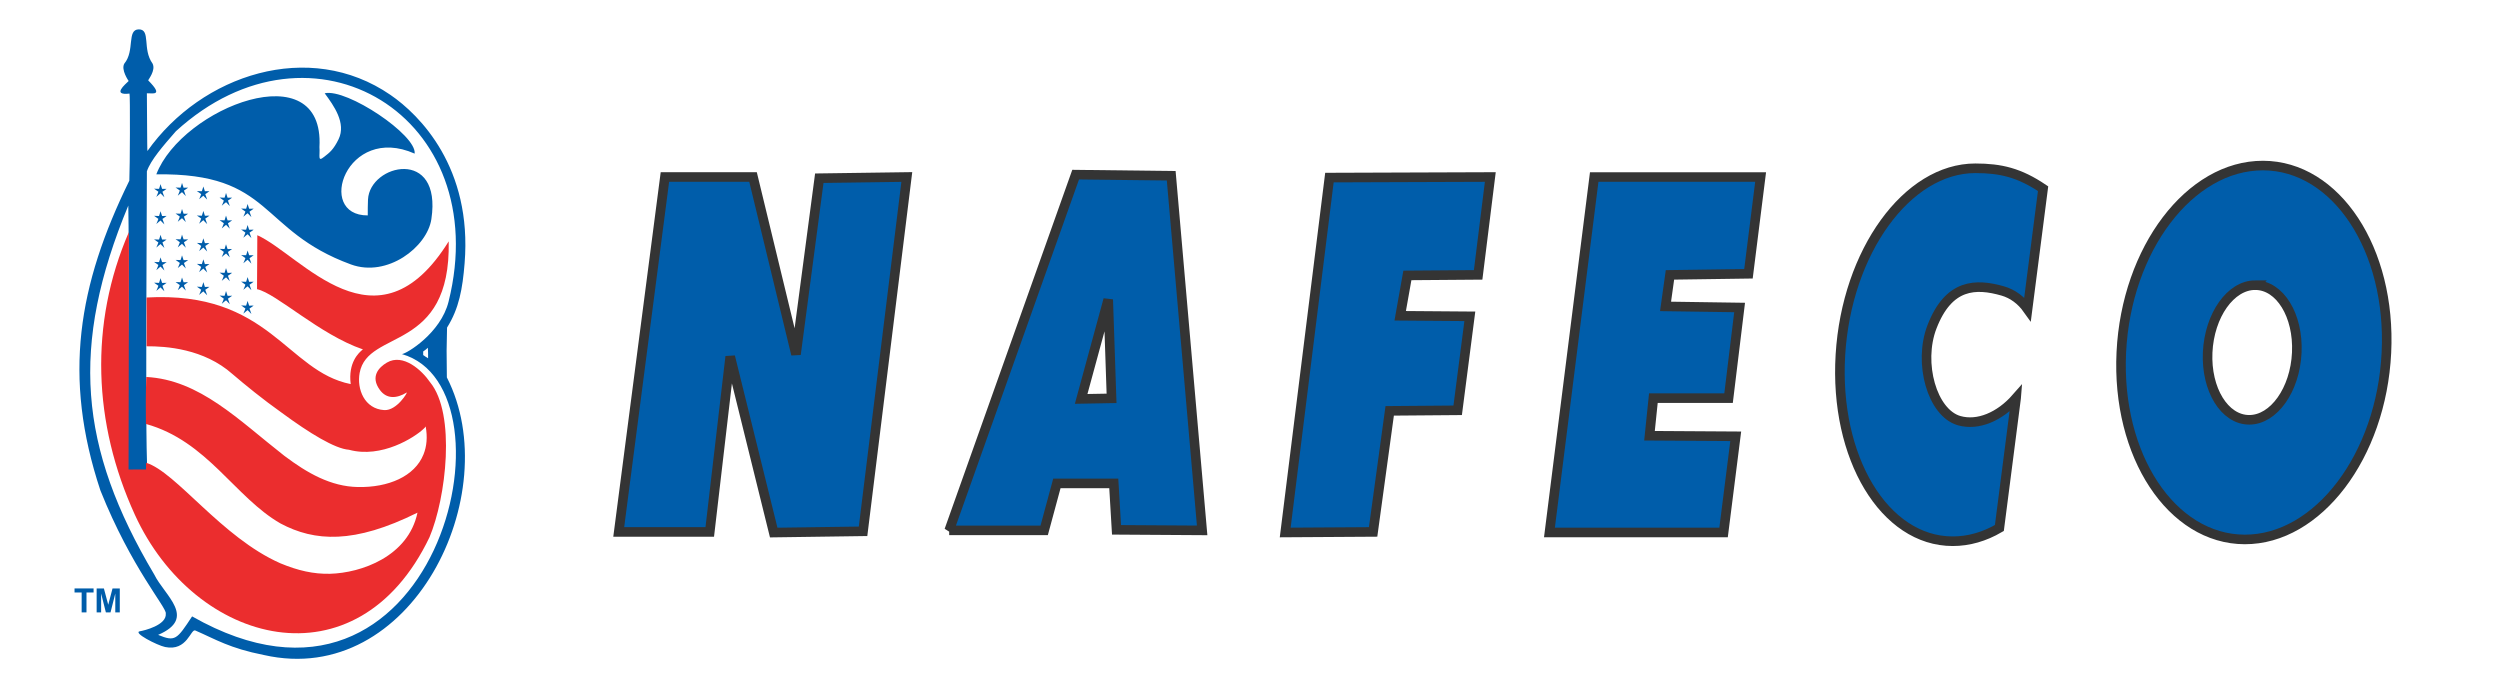 <?xml version="1.0" encoding="UTF-8" standalone="no"?>
<!-- Created with Inkscape (http://www.inkscape.org/) -->

<svg
   xmlns:dc="http://purl.org/dc/elements/1.1/"
   xmlns:cc="http://creativecommons.org/ns#"
   xmlns:rdf="http://www.w3.org/1999/02/22-rdf-syntax-ns#"
   xmlns:svg="http://www.w3.org/2000/svg"
   xmlns="http://www.w3.org/2000/svg"
   xmlns:sodipodi="http://sodipodi.sourceforge.net/DTD/sodipodi-0.dtd"
   xmlns:inkscape="http://www.inkscape.org/namespaces/inkscape"
   width="460"
   height="125"
   viewBox="0 0 121.708 33.073"
   version="1.1"
   id="svg6592"
   inkscape:version="0.92.2 (5c3e80d, 2017-08-06)"
   sodipodi:docname="nafeco-logo.svg">
  <defs
     id="defs6586" />
  <sodipodi:namedview
     id="base"
     pagecolor="#ffffff"
     bordercolor="#666666"
     borderopacity="1.0"
     inkscape:pageopacity="0.0"
     inkscape:pageshadow="2"
     inkscape:zoom="0.98999998"
     inkscape:cx="331.65609"
     inkscape:cy="91.859161"
     inkscape:document-units="mm"
     inkscape:current-layer="g4803"
     showgrid="false"
     units="px"
     inkscape:window-width="1920"
     inkscape:window-height="1017"
     inkscape:window-x="-8"
     inkscape:window-y="-8"
     inkscape:window-maximized="1" />
  <g
     inkscape:label="Layer 1"
     inkscape:groupmode="layer"
     id="layer1"
     transform="translate(0,-263.927)">
    <polygon
       id="polygon4555"
       points="282.279,333.289 277.734,314.904 275.597,333.227 266.087,333.227 270.912,296.143 280.118,296.143 284.606,314.673 287.041,296.271 296.183,296.143 291.612,333.158 "
       style="fill:#005daa;stroke:#343434;stroke-width:1.002;stroke-miterlimit:4;stroke-dasharray:none;stroke-opacity:1"
       transform="matrix(0.466,0,0,0.466,-93.875,134.541)" />
    <path
       id="path4557"
       d="m 46.208,289.748 6.158,-17.319 4.652,0.055 1.506,17.264 -4.168,-0.027 -0.134,-2.26 h -2.77 l -0.618,2.286 h -4.625 z m 7.906,-6.428 -0.162,-4.812 -1.318,4.839 z"
       inkscape:connector-curvature="0"
       style="fill:#005daa;stroke:#343434;stroke-width:0.466;stroke-miterlimit:4;stroke-dasharray:none;stroke-opacity:1" />
    <polygon
       id="polygon4559"
       points="353.733,320.506 346.63,320.564 344.898,333.212 335.715,333.27 340.334,296.194 357.142,296.134 355.87,306.357 348.478,306.415 347.728,310.631 355.002,310.688 "
       style="fill:#005daa;stroke:#343434;stroke-width:1.002;stroke-miterlimit:4;stroke-dasharray:none;stroke-opacity:1"
       transform="matrix(0.466,0,0,0.466,-93.875,134.546)" />
    <polygon
       id="polygon4561"
       points="382.032,319.234 374.178,319.234 373.772,323.162 382.781,323.219 381.511,333.27 363.32,333.27 367.996,296.134 385.381,296.134 384.111,306.241 375.91,306.357 375.449,309.65 383.186,309.764 "
       style="fill:#005daa;stroke:#343434;stroke-width:1.002;stroke-miterlimit:4;stroke-dasharray:none;stroke-opacity:1"
       transform="matrix(0.466,0,0,0.466,-93.875,134.547)" />
    <g
       id="g4565"
       transform="matrix(0.466,0,0,0.466,-93.875,134.469)"
       style="stroke:#343434;stroke-width:1.002;stroke-miterlimit:4;stroke-dasharray:none;stroke-opacity:1">
      <path
         id="path4563"
         d="m 407.814,295.388 c -7.129,-0.002 -13.441,8.715 -14.096,19.477 -0.655,10.756 4.598,19.482 11.73,19.485 1.693,0.002 3.34,-0.487 4.875,-1.382 l 1.748,-13.561 10e-4,-0.01 c -1.693,1.928 -3.976,2.92 -5.949,2.357 -2.829,-0.809 -4.292,-6.032 -2.841,-9.797 1.744,-4.526 4.577,-4.558 7.393,-3.754 1.037,0.296 1.938,0.971 2.595,1.895 l 1.62,-12.578 c -2.482,-1.674 -4.421,-2.13 -7.076,-2.132 z"
         inkscape:connector-curvature="0"
         style="fill:#005daa;stroke:#343434;stroke-width:1.002;stroke-miterlimit:4;stroke-dasharray:none;stroke-opacity:1" />
    </g>
    <path
       id="path4567"
       d="m 116.178,281.104 c -0.246,5.027 -3.336,9.094 -6.899,9.085 -3.563,-0.01 -6.252,-4.091 -6.006,-9.117 0.246,-5.027 3.336,-9.094 6.9,-9.085 3.564,0.009 6.253,4.09 6.005,9.117 z m -6.381,-3.295 c -1.199,-0.003 -2.237,1.462 -2.321,3.273 -0.082,1.81 0.822,3.28 2.02,3.283 1.198,0.003 2.236,-1.461 2.319,-3.271 0.083,-1.81 -0.821,-3.281 -2.019,-3.284 z"
       inkscape:connector-curvature="0"
       style="fill:#005daa;stroke:#343434;stroke-width:0.466;stroke-miterlimit:4;stroke-dasharray:none;stroke-opacity:1" />
    <g
       id="g4803"
       transform="matrix(0.2,0,0,0.2,-23.628,331.094)">
      <g
         transform="translate(0,-562)"
         id="g4509">
        <path
           style="fill:#005daa"
           inkscape:connector-curvature="0"
           id="path4499"
           d="m 215.966,312.358 c -0.038,-0.013 -0.077,-0.02 -0.117,-0.034 0.015,0.03 0.056,0.04 0.117,0.034 z m 7.175,-32.853 c 2.632,-17.527 -14.982,-13.416 -15.426,-4.778 -0.059,1.42 -0.059,2.397 -0.059,3.875 -12.794,0.06 -5.192,-22.395 11.417,-15.043 0.547,-4.495 -16.505,-15.928 -21.903,-14.686 2.219,3.001 5.279,7.262 3.385,11.183 -1.227,2.513 -2.172,3.252 -3.52,4.289 -1.641,1.316 -0.976,-0.134 -1.139,-2.381 1.288,-23.164 -33.47,-9.614 -39.71,6.64 28.515,-0.414 24.727,13.638 47.387,21.935 8.861,3.238 18.548,-4.247 19.568,-11.034 z m -56.534,-4.836 c 0.591,-0.489 0.887,-0.77 1.035,-0.859 0.281,0.312 0.398,0.444 0.931,0.948 -0.252,-0.785 -0.355,-0.962 -0.473,-1.332 0.34,-0.237 0.487,-0.312 1.02,-0.726 -0.458,0.016 -1.095,0.03 -1.11,0.016 -0.177,-0.504 -0.25,-0.77 -0.369,-1.154 -0.089,0.325 -0.192,0.606 -0.37,1.154 -0.532,-0.016 -0.8,-0.016 -1.213,-0.044 0.518,0.368 0.651,0.458 1.05,0.738 -0.147,0.444 -0.206,0.593 -0.501,1.259 z m -10.42,-0.57 c 0.592,-0.49 0.872,-0.785 1.034,-0.874 0.283,0.311 0.4,0.444 0.934,0.962 -0.268,-0.784 -0.356,-0.978 -0.476,-1.347 0.34,-0.235 0.489,-0.294 1.022,-0.709 -0.459,0.015 -1.094,0.015 -1.109,0.015 -0.179,-0.503 -0.253,-0.785 -0.384,-1.168 -0.074,0.324 -0.178,0.621 -0.356,1.153 -0.533,-0.014 -0.798,0 -1.213,-0.043 0.518,0.37 0.651,0.458 1.05,0.738 -0.147,0.444 -0.205,0.607 -0.502,1.273 z m 5.217,-0.29 c 0.591,-0.488 0.888,-0.782 1.036,-0.872 0.294,0.31 0.412,0.458 0.93,0.961 -0.251,-0.783 -0.34,-0.976 -0.459,-1.346 0.341,-0.236 0.474,-0.295 1.021,-0.709 -0.458,0.014 -1.109,0.029 -1.109,0.014 -0.177,-0.503 -0.251,-0.784 -0.383,-1.167 -0.074,0.324 -0.178,0.62 -0.356,1.153 -0.532,-0.014 -0.799,0 -1.213,-0.044 0.518,0.37 0.637,0.458 1.035,0.739 -0.147,0.443 -0.205,0.607 -0.502,1.271 z m 10.71,2.435 c 0.592,-0.488 0.887,-0.784 1.052,-0.858 0.28,0.312 0.398,0.443 0.916,0.947 -0.252,-0.783 -0.34,-0.961 -0.459,-1.346 0.341,-0.222 0.474,-0.296 1.021,-0.71 -0.458,0.014 -1.109,0.029 -1.109,0.014 -0.176,-0.502 -0.25,-0.783 -0.384,-1.166 -0.075,0.339 -0.178,0.619 -0.354,1.166 -0.533,-0.014 -0.799,-0.014 -1.213,-0.044 0.517,0.371 0.636,0.459 1.035,0.741 -0.134,0.442 -0.208,0.592 -0.505,1.256 z m 5.252,2.681 c 0.592,-0.487 0.887,-0.784 1.051,-0.857 0.28,0.311 0.398,0.443 0.917,0.947 -0.252,-0.784 -0.34,-0.962 -0.459,-1.332 0.341,-0.236 0.488,-0.311 1.006,-0.725 -0.444,0.015 -1.079,0.03 -1.095,0.015 -0.177,-0.502 -0.251,-0.769 -0.385,-1.168 -0.074,0.341 -0.176,0.622 -0.354,1.168 -0.533,-0.015 -0.798,-0.015 -1.213,-0.044 0.518,0.371 0.637,0.458 1.036,0.739 -0.135,0.443 -0.208,0.591 -0.504,1.257 z m -21.179,1.769 c 0.592,-0.488 0.872,-0.783 1.034,-0.858 0.283,0.311 0.4,0.444 0.934,0.948 -0.268,-0.783 -0.356,-0.962 -0.476,-1.333 0.34,-0.237 0.489,-0.309 1.022,-0.725 -0.459,0.017 -1.094,0.031 -1.109,0.017 -0.179,-0.503 -0.253,-0.771 -0.384,-1.17 -0.074,0.34 -0.178,0.622 -0.356,1.17 -0.533,-0.017 -0.798,-0.017 -1.213,-0.045 0.518,0.37 0.651,0.458 1.05,0.739 -0.147,0.444 -0.205,0.593 -0.502,1.257 z m 5.217,-0.543 c 0.591,-0.488 0.888,-0.784 1.036,-0.874 0.294,0.311 0.412,0.445 0.93,0.948 -0.251,-0.769 -0.34,-0.963 -0.459,-1.332 0.341,-0.237 0.474,-0.296 1.021,-0.71 -0.458,0.015 -1.109,0.015 -1.109,0.015 -0.177,-0.502 -0.251,-0.784 -0.383,-1.169 -0.074,0.326 -0.178,0.622 -0.356,1.154 -0.532,-0.015 -0.799,-0.015 -1.213,-0.043 0.518,0.37 0.637,0.458 1.035,0.739 -0.147,0.443 -0.205,0.605 -0.502,1.272 z m 5.203,0.478 c 0.591,-0.488 0.887,-0.784 1.035,-0.874 0.281,0.311 0.398,0.459 0.931,0.961 -0.252,-0.784 -0.355,-0.975 -0.473,-1.345 0.34,-0.237 0.487,-0.296 1.02,-0.709 -0.458,0.014 -1.095,0.029 -1.11,0.014 -0.177,-0.503 -0.25,-0.784 -0.369,-1.167 -0.089,0.34 -0.192,0.619 -0.37,1.167 -0.532,-0.03 -0.8,-0.014 -1.213,-0.059 0.518,0.37 0.651,0.458 1.05,0.739 -0.147,0.446 -0.206,0.606 -0.501,1.273 z m 5.507,1.138 c 0.592,-0.486 0.887,-0.783 1.052,-0.872 0.28,0.312 0.398,0.443 0.916,0.947 -0.252,-0.771 -0.34,-0.961 -0.459,-1.331 0.341,-0.238 0.474,-0.297 1.021,-0.71 -0.458,0.014 -1.109,0.014 -1.109,0.014 -0.176,-0.501 -0.25,-0.783 -0.384,-1.168 -0.075,0.327 -0.178,0.621 -0.354,1.155 -0.533,-0.015 -0.799,-0.015 -1.213,-0.046 0.517,0.37 0.636,0.459 1.035,0.74 -0.134,0.445 -0.208,0.607 -0.505,1.271 z m 5.252,2.263 c 0.592,-0.473 0.887,-0.769 1.051,-0.856 0.28,0.309 0.398,0.442 0.917,0.945 -0.252,-0.768 -0.34,-0.96 -0.459,-1.331 0.341,-0.236 0.488,-0.296 1.006,-0.725 -0.444,0.03 -1.079,0.03 -1.095,0.03 -0.177,-0.516 -0.251,-0.784 -0.385,-1.168 -0.074,0.326 -0.176,0.622 -0.354,1.153 -0.533,-0.015 -0.798,-0.015 -1.213,-0.043 0.518,0.37 0.637,0.458 1.036,0.739 -0.135,0.444 -0.208,0.592 -0.504,1.256 z m -21.179,2.4 c 0.592,-0.488 0.872,-0.785 1.034,-0.859 0.283,0.312 0.4,0.445 0.934,0.948 -0.268,-0.784 -0.356,-0.961 -0.476,-1.347 0.34,-0.221 0.489,-0.295 1.022,-0.709 -0.459,0.016 -1.094,0.029 -1.109,0.016 -0.179,-0.502 -0.253,-0.784 -0.384,-1.169 -0.074,0.341 -0.178,0.622 -0.356,1.169 -0.533,-0.016 -0.798,-0.016 -1.213,-0.045 0.518,0.369 0.651,0.458 1.05,0.739 -0.147,0.444 -0.205,0.59 -0.502,1.257 z m 5.217,-0.049 c 0.591,-0.473 0.888,-0.769 1.036,-0.856 0.294,0.31 0.412,0.442 0.93,0.945 -0.251,-0.769 -0.34,-0.96 -0.459,-1.331 0.341,-0.238 0.474,-0.296 1.021,-0.711 -0.458,0.016 -1.109,0.016 -1.109,0.016 -0.177,-0.518 -0.251,-0.784 -0.383,-1.168 -0.074,0.326 -0.178,0.622 -0.356,1.153 -0.532,-0.014 -0.799,-0.014 -1.213,-0.043 0.518,0.368 0.637,0.458 1.035,0.739 -0.147,0.443 -0.205,0.59 -0.502,1.256 z m 5.203,0.917 c 0.591,-0.487 0.887,-0.782 1.035,-0.871 0.281,0.31 0.398,0.458 0.931,0.96 -0.252,-0.783 -0.355,-0.976 -0.473,-1.344 0.34,-0.237 0.487,-0.296 1.02,-0.712 -0.458,0.016 -1.095,0.03 -1.11,0.016 -0.177,-0.504 -0.25,-0.784 -0.369,-1.168 -0.089,0.34 -0.192,0.621 -0.37,1.168 -0.532,-0.03 -0.8,-0.016 -1.213,-0.059 0.518,0.37 0.651,0.458 1.05,0.739 -0.147,0.459 -0.206,0.607 -0.501,1.271 z m 5.507,1.437 c 0.592,-0.474 0.887,-0.77 1.052,-0.857 0.28,0.31 0.398,0.442 0.916,0.945 -0.252,-0.784 -0.34,-0.962 -0.459,-1.331 0.341,-0.236 0.474,-0.312 1.021,-0.726 -0.458,0.016 -1.109,0.03 -1.109,0.03 -0.176,-0.517 -0.25,-0.783 -0.384,-1.167 -0.075,0.323 -0.178,0.604 -0.354,1.153 -0.533,-0.016 -0.799,-0.016 -1.213,-0.045 0.517,0.371 0.636,0.459 1.035,0.741 -0.134,0.444 -0.208,0.59 -0.505,1.257 z m 5.252,1.523 c 0.592,-0.489 0.887,-0.785 1.051,-0.872 0.28,0.31 0.398,0.443 0.917,0.958 -0.252,-0.783 -0.34,-0.975 -0.459,-1.344 0.341,-0.237 0.488,-0.295 1.006,-0.71 -0.444,0.015 -1.079,0.015 -1.095,0.015 -0.177,-0.503 -0.251,-0.785 -0.385,-1.168 -0.074,0.325 -0.176,0.621 -0.354,1.154 -0.533,-0.015 -0.798,0 -1.213,-0.043 0.518,0.368 0.637,0.458 1.036,0.738 -0.135,0.444 -0.208,0.607 -0.504,1.272 z m -21.179,1.673 c 0.592,-0.489 0.872,-0.784 1.034,-0.873 0.283,0.31 0.4,0.443 0.934,0.961 -0.268,-0.784 -0.356,-0.976 -0.476,-1.345 0.34,-0.237 0.489,-0.296 1.022,-0.711 -0.459,0.016 -1.094,0.029 -1.109,0.016 -0.179,-0.503 -0.253,-0.784 -0.384,-1.167 -0.074,0.323 -0.178,0.62 -0.356,1.152 -0.533,-0.014 -0.798,0 -1.213,-0.044 0.518,0.371 0.651,0.459 1.05,0.74 -0.147,0.443 -0.205,0.605 -0.502,1.271 z m 5.217,-0.507 c 0.591,-0.473 0.888,-0.768 1.036,-0.857 0.294,0.31 0.412,0.443 0.93,0.946 -0.251,-0.77 -0.34,-0.961 -0.459,-1.332 0.341,-0.237 0.474,-0.294 1.021,-0.708 -0.458,0.014 -1.109,0.014 -1.109,0.014 -0.177,-0.502 -0.251,-0.784 -0.383,-1.168 -0.074,0.325 -0.178,0.622 -0.356,1.154 -0.532,-0.015 -0.799,-0.015 -1.213,-0.045 0.518,0.37 0.637,0.459 1.035,0.74 -0.147,0.443 -0.205,0.605 -0.502,1.256 z m 5.203,0.971 c 0.591,-0.473 0.887,-0.769 1.035,-0.858 0.281,0.311 0.398,0.443 0.931,0.947 -0.252,-0.784 -0.355,-0.962 -0.473,-1.332 0.34,-0.237 0.487,-0.311 1.02,-0.725 -0.458,0.015 -1.095,0.029 -1.11,0.029 -0.177,-0.517 -0.25,-0.783 -0.369,-1.167 -0.089,0.325 -0.192,0.605 -0.37,1.153 -0.532,-0.015 -0.8,-0.015 -1.213,-0.044 0.518,0.369 0.651,0.458 1.05,0.739 -0.147,0.444 -0.206,0.592 -0.501,1.258 z m 5.507,2.137 c 0.592,-0.472 0.887,-0.768 1.052,-0.857 0.28,0.31 0.398,0.444 0.916,0.947 -0.252,-0.771 -0.34,-0.963 -0.459,-1.333 0.341,-0.236 0.474,-0.295 1.021,-0.725 -0.458,0.016 -1.109,0.029 -1.109,0.029 -0.176,-0.517 -0.25,-0.782 -0.384,-1.167 -0.075,0.326 -0.178,0.606 -0.354,1.154 -0.533,-0.016 -0.799,-0.016 -1.213,-0.045 0.517,0.37 0.636,0.459 1.035,0.74 -0.134,0.444 -0.208,0.591 -0.505,1.257 z m 5.252,2.182 c 0.592,-0.473 0.887,-0.771 1.051,-0.858 0.28,0.31 0.398,0.444 0.917,0.946 -0.252,-0.784 -0.34,-0.961 -0.459,-1.331 0.341,-0.238 0.488,-0.311 1.006,-0.726 -0.444,0.015 -1.079,0.029 -1.095,0.029 -0.177,-0.516 -0.251,-0.784 -0.385,-1.167 -0.074,0.325 -0.176,0.606 -0.354,1.153 -0.533,-0.015 -0.798,-0.015 -1.213,-0.045 0.518,0.37 0.637,0.458 1.036,0.741 -0.135,0.444 -0.208,0.592 -0.504,1.258 z m -21.179,0.262 c 0.592,-0.475 0.872,-0.771 1.034,-0.858 0.283,0.311 0.4,0.442 0.934,0.945 -0.268,-0.783 -0.356,-0.961 -0.476,-1.331 0.34,-0.236 0.489,-0.311 1.022,-0.724 -0.459,0.015 -1.094,0.028 -1.109,0.028 -0.179,-0.517 -0.253,-0.783 -0.384,-1.168 -0.074,0.327 -0.178,0.608 -0.356,1.155 -0.533,-0.015 -0.798,-0.015 -1.213,-0.044 0.518,0.369 0.651,0.458 1.05,0.738 -0.147,0.444 -0.205,0.592 -0.502,1.259 z m 5.217,-0.161 c 0.591,-0.472 0.888,-0.769 1.036,-0.856 0.294,0.31 0.412,0.444 0.93,0.945 -0.251,-0.783 -0.34,-0.961 -0.459,-1.331 0.341,-0.236 0.474,-0.312 1.021,-0.724 -0.458,0.014 -1.109,0.028 -1.109,0.028 -0.177,-0.519 -0.251,-0.783 -0.383,-1.168 -0.074,0.325 -0.178,0.606 -0.356,1.153 -0.532,-0.014 -0.799,-0.014 -1.213,-0.044 0.518,0.371 0.637,0.459 1.035,0.739 -0.147,0.445 -0.205,0.593 -0.502,1.258 z m 5.203,1.145 c 0.591,-0.489 0.887,-0.785 1.035,-0.874 0.281,0.311 0.398,0.459 0.931,0.961 -0.252,-0.783 -0.355,-0.976 -0.473,-1.345 0.34,-0.237 0.487,-0.296 1.02,-0.711 -0.458,0.016 -1.095,0.031 -1.11,0.016 -0.177,-0.502 -0.25,-0.784 -0.369,-1.168 -0.089,0.338 -0.192,0.622 -0.37,1.168 -0.532,-0.03 -0.8,-0.016 -1.213,-0.06 0.518,0.37 0.651,0.459 1.05,0.741 -0.147,0.442 -0.206,0.606 -0.501,1.272 z m 5.507,2.163 c 0.592,-0.489 0.887,-0.786 1.052,-0.858 0.28,0.296 0.398,0.443 0.916,0.948 -0.252,-0.786 -0.34,-0.979 -0.459,-1.347 0.341,-0.237 0.474,-0.296 1.021,-0.71 -0.458,0.016 -1.109,0.03 -1.109,0.016 -0.176,-0.503 -0.25,-0.784 -0.384,-1.17 -0.075,0.34 -0.178,0.622 -0.354,1.17 -0.533,-0.016 -0.799,-0.016 -1.213,-0.06 0.517,0.37 0.636,0.473 1.035,0.755 -0.134,0.442 -0.208,0.59 -0.505,1.256 z m 5.252,2.389 c 0.592,-0.474 0.887,-0.769 1.051,-0.858 0.28,0.312 0.398,0.443 0.917,0.946 -0.252,-0.77 -0.34,-0.962 -0.459,-1.331 0.341,-0.238 0.488,-0.297 1.006,-0.726 -0.444,0.03 -1.079,0.03 -1.095,0.03 -0.177,-0.518 -0.251,-0.785 -0.385,-1.167 -0.074,0.325 -0.176,0.606 -0.354,1.153 -0.533,-0.015 -0.798,-0.015 -1.213,-0.044 0.518,0.369 0.637,0.458 1.036,0.739 -0.135,0.444 -0.208,0.592 -0.504,1.258 z m 5.044,83.103 c 35.836,8.104 59.043,-39.153 44.502,-67.58 -0.089,-6.524 -0.089,-6.791 0.046,-12.129 2.928,-4.673 3.769,-9.437 4.273,-15.648 1.893,-23.295 -10.93,-36.105 -18.043,-40.986 -19.789,-13.621 -45.999,-4.925 -59.161,13.652 -0.089,0.147 -0.089,-11.595 -0.135,-14.05 1.316,-0.061 4.202,0.769 0.326,-3.137 -0.089,-0.089 1.923,-2.44 1.048,-4.111 -2.543,-3.505 -0.367,-8.327 -3.34,-8.313 -2.974,0.03 -0.917,5.207 -3.521,8.327 -0.888,1.494 1.05,4.245 1.05,4.245 -0.799,0.799 -4.185,3.565 0.207,3.062 0.179,-0.029 0.104,18.474 -0.043,21.198 -12.469,25.424 -16.254,47.697 -7.042,75.401 7.589,19.005 16.256,28.619 15.915,29.979 0.267,2.826 -5.37,4.156 -6.256,4.289 -1.982,0.295 4.17,3.447 6.095,3.845 5.382,1.124 6.226,-4.512 7.35,-4.022 5.013,2.175 8.283,4.306 16.729,5.978 z m 33.556,-73.257 c 29.363,8.341 8.353,97.673 -51.069,63.847 -3.727,5.68 -4.125,6.213 -8.268,4.5 9.555,-4.114 1.569,-9.543 -0.961,-14.719 -18.399,-30.986 -20.483,-55.582 -6.301,-89.78 0.076,4.646 0.076,5.326 0.076,10.221 -0.061,21.668 -0.135,24.211 -0.592,55.584 0.843,0.132 3.164,1.581 5.146,-0.119 -0.251,-8.682 -0.399,-13.489 -0.104,-74.027 0.917,-2.721 3.98,-6.227 7.056,-9.748 33.278,-30.409 77.618,-3.608 66.378,41.472 -1.905,7.69 -10.24,12.688 -11.361,12.769 z m 5.18,0.233 v -0.872 c 0.53,-0.342 0.783,-0.576 1.138,-0.902 0.075,1.006 0.045,1.465 0.059,2.561 -0.445,-0.237 -0.769,-0.503 -1.197,-0.787 z" />
        <path
           style="fill:#eb2d2e"
           inkscape:connector-curvature="0"
           id="path4501"
           d="m 153.737,317.924 v 0.254 c -0.144,4.564 -0.112,7.02 -0.081,11.127 0.001,0.02 0.001,0.041 0.014,0.061 14.945,4.156 21.618,17.832 32.751,24.221 8.306,4.422 17.918,5.033 33.338,-2.633 -2.247,10.723 -13.755,14.672 -21.253,14.879 -4.032,0.102 -7.854,-0.779 -12.112,-2.549 -14.337,-6.305 -25.354,-22.228 -32.711,-24.482 -0.001,0.584 -0.004,1.004 -0.006,1.637 l -4.245,0.015 c 0,-1.585 0.118,-57.881 0.074,-57.793 -9.688,22.364 -8.683,46.597 1.449,68.78 14.614,31.979 54.118,42.289 71.732,5.488 4.024,-9.525 6.478,-29.996 0.133,-37.73 -1.996,-2.912 -6.551,-7.085 -10.5,-4.777 -1.998,1.169 -4.083,3.417 -1.73,6.641 1.641,2.277 4.095,2.146 6.536,0.65 0.399,-0.25 -2.366,4.467 -5.472,4.275 -4.836,-0.297 -6.685,-5.146 -5.976,-9.037 1.968,-10.811 22.229,-4.837 21.682,-32.037 -17.48,28.115 -35.924,3.27 -46.588,-1.495 0.015,3.788 -0.074,8.874 -0.074,13.137 4.687,0.989 15.233,11.062 25.778,14.657 -1.033,0.797 -3.638,3.225 -2.97,8.445 -15.664,-3.123 -19.777,-22.748 -49.697,-21.077 0.03,4.23 0.014,4.808 0.009,11.875 4.688,-0.028 13.937,0.563 20.905,6.761 3.06,2.619 7.467,6.213 12.022,9.436 6.744,4.965 12.938,8.754 16.344,8.992 7.942,2.162 15.989,-3.031 18.133,-5.073 0.281,-0.25 0.46,-0.458 0.534,-0.605 0.473,2.618 0.25,4.882 -0.534,6.819 -2.144,5.354 -8.563,8.076 -15.958,7.93 -6.601,-0.116 -12.33,-3.391 -17.923,-7.607 -11.112,-8.675 -20.586,-18.508 -33.604,-19.185 z" />
        <g
           id="g4507">
          <path
             style="fill:#005daa"
             inkscape:connector-curvature="0"
             id="path4503"
             d="m 138.013,375.232 v -4.846 h -1.731 V 369.4 h 4.635 v 0.986 h -1.727 v 4.846 z" />
          <path
             style="fill:#005daa"
             inkscape:connector-curvature="0"
             id="path4505"
             d="M 141.663,375.232 V 369.4 h 1.763 l 1.058,3.979 1.045,-3.979 h 1.768 v 5.832 h -1.096 v -4.591 l -1.157,4.591 h -1.135 l -1.152,-4.591 v 4.591 z" />
        </g>
      </g>
    </g>
  </g>
</svg>
